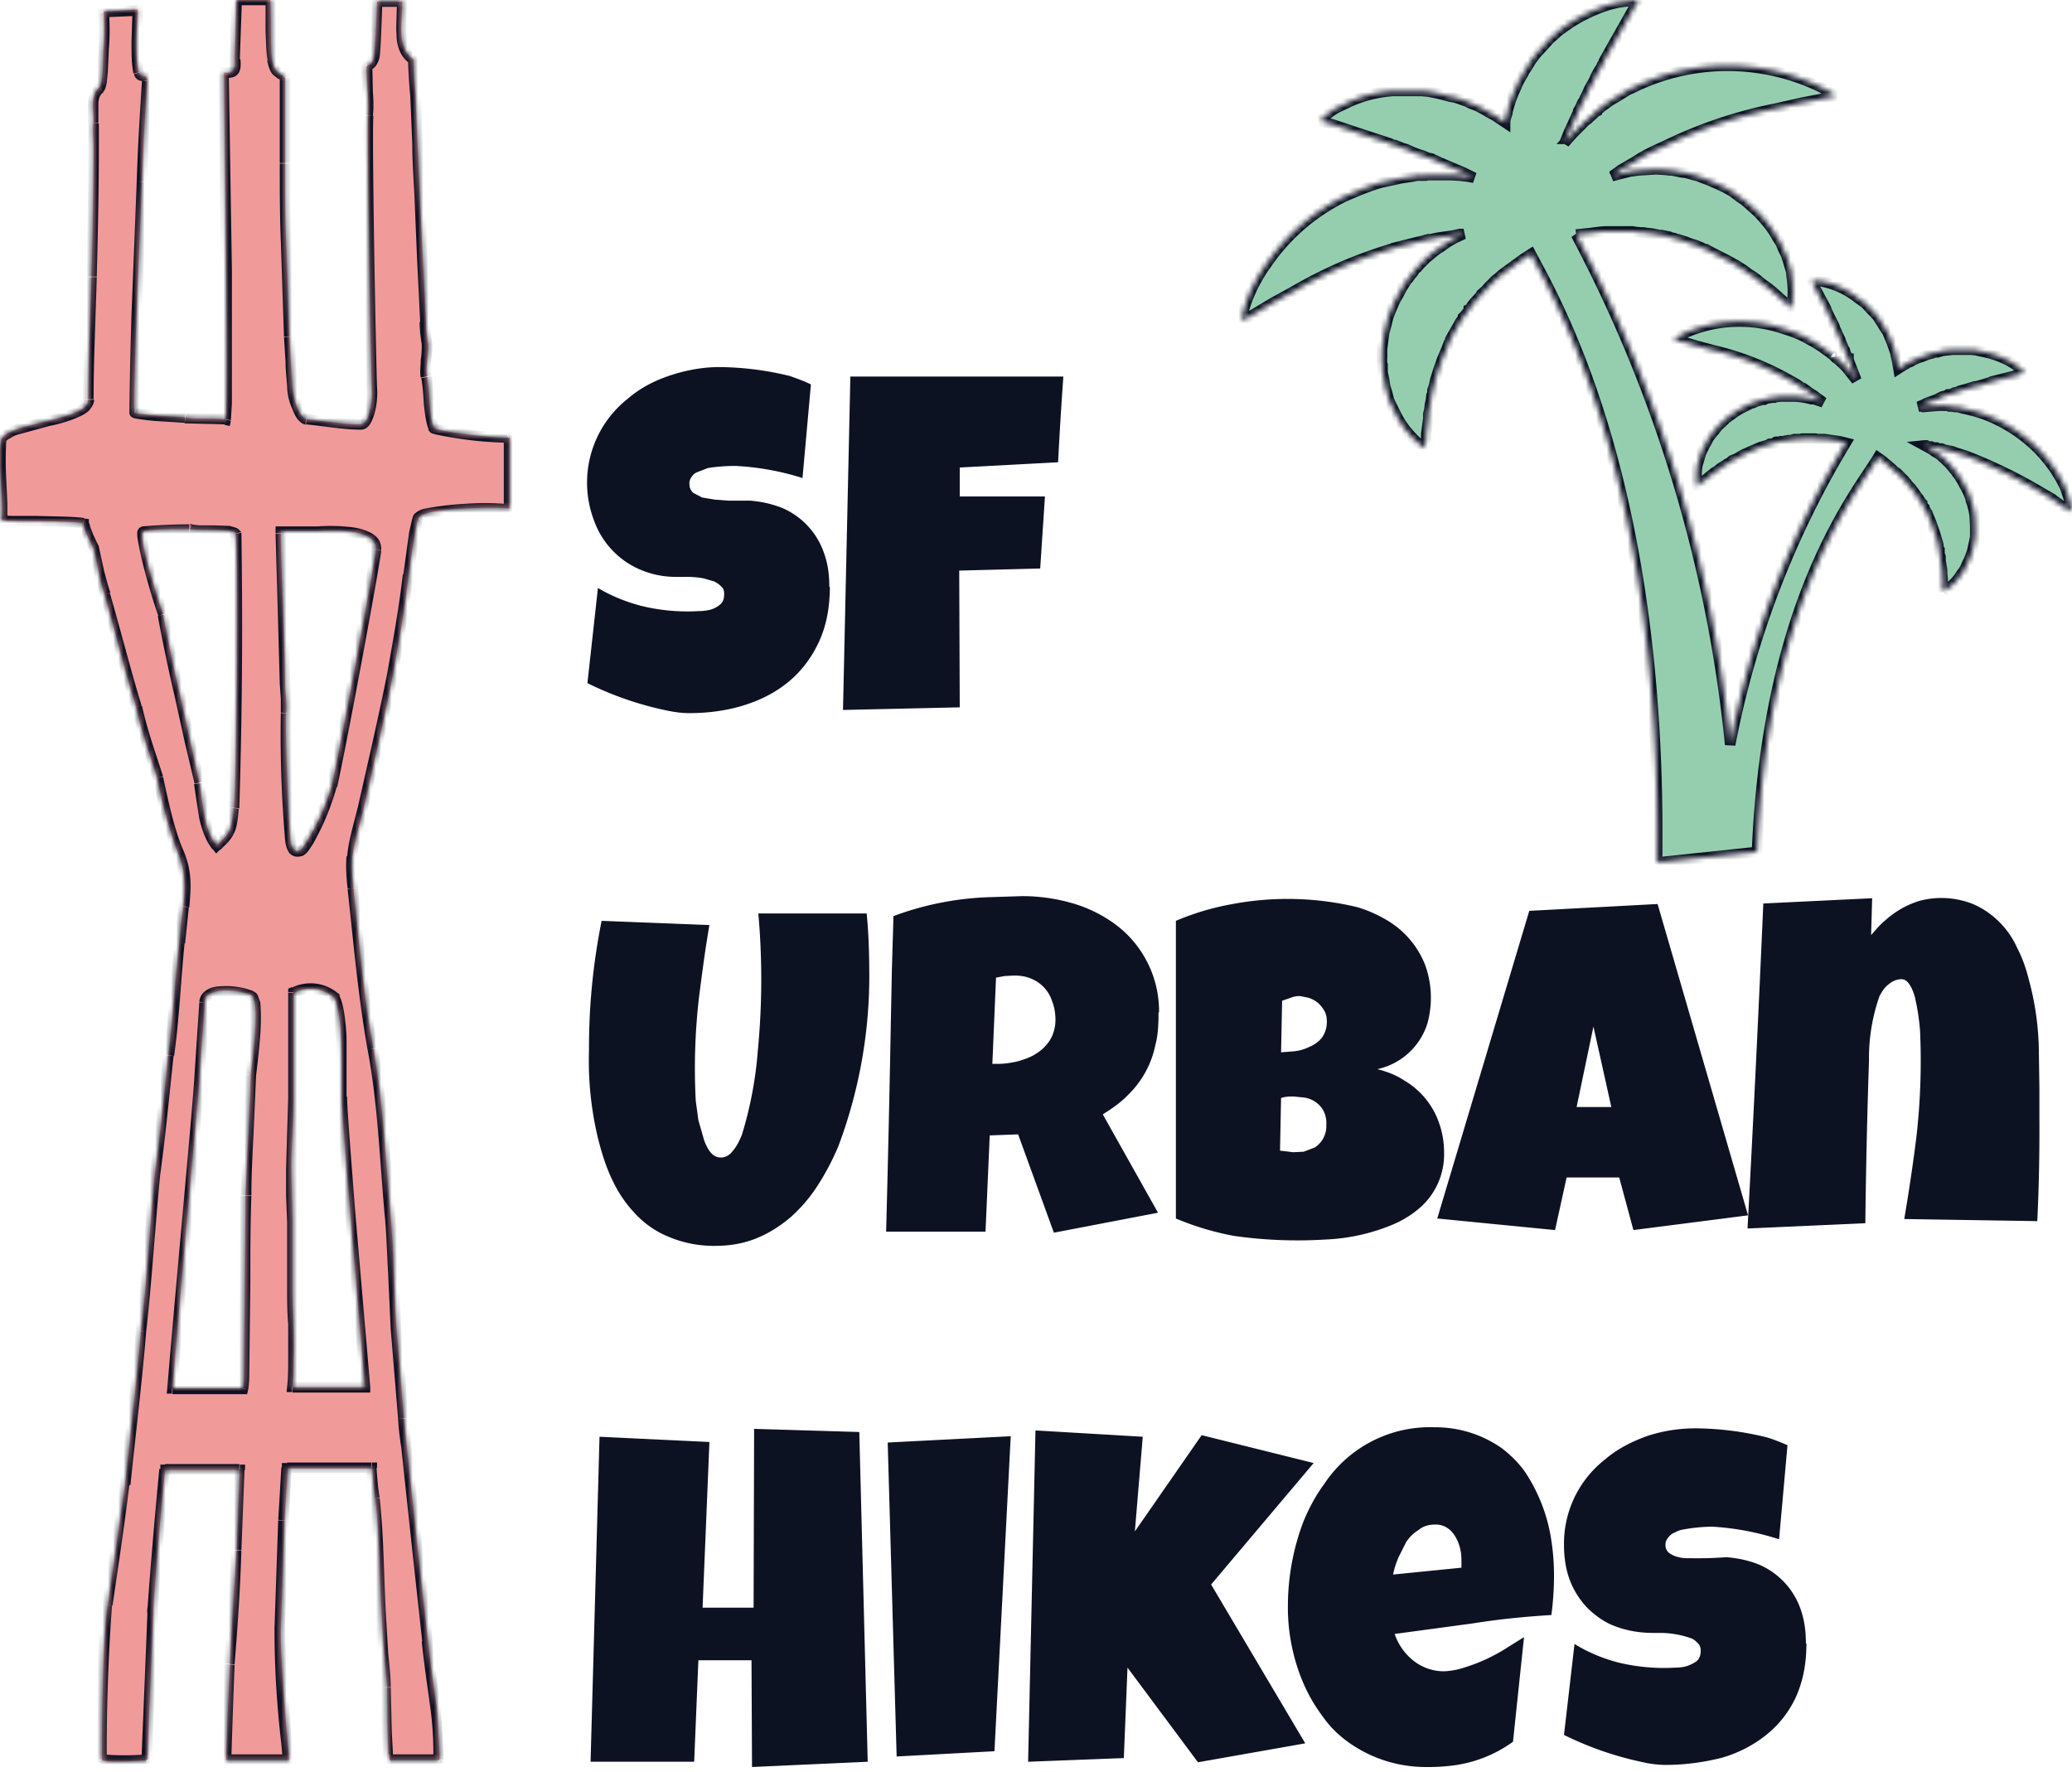 <svg width="394" height="337" fill="none" xmlns="http://www.w3.org/2000/svg"><path d="M157.8 111.6c0 4-.7 7.5-2.1 10.5-1.4 3-3.3 5.5-5.7 7.5-2.4 2-5.3 3.5-8.5 4.5s-6.7 1.5-10.4 1.5c-1.5 0-3-.2-4.8-.6a62.6 62.6 0 0 1-14.6-5.1l2-18.1c2.5 1.5 5.2 2.6 8.2 3.4a37 37 0 0 0 11 1 9 9 0 0 0 2.3-.3 5 5 0 0 0 1.8-1c.5-.5.7-1 .7-2 0-.5-.1-1-.5-1.3-.3-.4-.8-.7-1.3-1l-2-.6a17.6 17.6 0 0 0-3.9-.3h-1.4c-2.5 0-4.8-.5-6.9-1.4a16 16 0 0 1-8.7-9.2 20.3 20.3 0 0 1 6.4-23.3c2.3-2 5-3.4 8-4.4 3-1 6.2-1.6 9.4-1.6a57.9 57.9 0 0 1 13.4 1.7c1.4.5 2.8 1 4 1.6l-1.6 17.8a50.5 50.5 0 0 0-12.7-2.3 32.9 32.9 0 0 0-5.3.4l-1.8.7c-.6.2-1 .5-1.3 1a2 2 0 0 0-.4 1.4c0 .6.2 1.1.7 1.6l1.7.9 2.4.4 2.6.2h4.2c2.3.2 4.4.7 6.3 1.5a14.4 14.4 0 0 1 7.7 8.5c.7 1.9 1 4 1 6.4Zm44.4-40a843.6 843.6 0 0 0-1 16.3l-18.7 1v5.5h16.2l-.9 13.7-15.4.4.1 26-22.2.5 1.4-63.4h40.5ZM165.3 186a92 92 0 0 1-5.9 32 48.3 48.3 0 0 1-3.9 7.4 29 29 0 0 1-5.1 6c-2 1.7-4 3-6.4 4-2.4 1-5 1.5-8 1.5a22 22 0 0 1-8.8-1.7c-2.5-1-4.6-2.5-6.4-4.4a24 24 0 0 1-4.4-6.5c-1.2-2.5-2-5.1-2.7-7.9a63.3 63.3 0 0 1-1.7-16.8 122 122 0 0 1 2.4-24.5l20.5.8c-.8 4.6-1.4 9.2-2 13.9a117 117 0 0 0-.6 19.5l.5 3.7 1 3.5c.3 1 .8 2 1.3 2.6.6.7 1.2 1 2 1s1.6-.4 2.2-1.2c.7-.8 1.3-1.9 1.8-3.2a73.3 73.3 0 0 0 3-15.9 140.7 140.7 0 0 0 .1-26.1h20.6c.4 4 .5 8.1.5 12.3Zm55 6.5c0 2.3-.1 4.4-.6 6.2a18.2 18.2 0 0 1-5.1 9.4c-1.3 1.4-3 2.6-4.9 3.8l10.5 18.7-19.8 3.8-6.8-18.7-5.4.2-.8 18.3h-18.9a4770.5 4770.5 0 0 0 .9-40l.2-10 .3-10a57.4 57.4 0 0 1 18.2-3.6l6.3-.2c3.4 0 6.6.5 9.7 1.4a26 26 0 0 1 8.3 4.2 20.6 20.6 0 0 1 8 16.5Zm-19.6 1.4c0-1.2-.2-2.4-.6-3.4a6.9 6.9 0 0 0-4-4.4c-.9-.4-2-.6-3.3-.6l-1.8.1-1.6.3-.7 16.4h1c1.3 0 2.6-.2 3.9-.5 1.3-.4 2.5-.8 3.5-1.5a8 8 0 0 0 2.6-2.6c.6-1 1-2.3 1-3.8Zm73.9 25.3a13.5 13.5 0 0 1-5 10.8 19.6 19.6 0 0 1-5.1 3 37.2 37.2 0 0 1-12.5 2.7 85.6 85.6 0 0 1-17.4-.7 53.7 53.7 0 0 1-11-3.3v-56.6a49.5 49.5 0 0 1 10.8-3.2 56.8 56.8 0 0 1 23.7.6c2 .6 3.8 1.4 5.5 2.4a17.1 17.1 0 0 1 7.4 8.6 18.3 18.3 0 0 1 .4 11.2 12.8 12.8 0 0 1-9.5 8.6c2 .5 3.7 1.2 5.2 2.2a15 15 0 0 1 6.6 8.2c.6 1.7.9 3.6.9 5.5Zm-22.3-25c0-.9-.2-1.6-.6-2.2a5 5 0 0 0-3-2.3l-1.5-.3c-.6 0-1.2.1-1.7.3l-1.7.6-.2 9.8 2.5-.2c1-.1 2-.4 2.8-.8 1-.4 1.8-1 2.4-1.7a5 5 0 0 0 1-3.2Zm-6.3 14.3c-.8 0-1.6 0-2.4.3l-.2 10a95.9 95.9 0 0 1 2.5.3l2-.1 2.1-.8a4.8 4.8 0 0 0 2.2-4.3 5 5 0 0 0-.6-2.8 5 5 0 0 0-3.6-2.4l-2-.2Zm86.4 22.6-21.8 2.8-2.7-10h-10l-2.2 10-22.4-2.2 17.5-58.5 24.4-1.3 17.2 59.2Zm-26-20.6-3.4-15.3-3.2 15.3h6.6Zm81.4 2.1a364 364 0 0 1-.4 19.6l-25.3-.4a359 359 0 0 0 2.3-15.5 127 127 0 0 0 .7-20.4 43.3 43.3 0 0 0-1-6.4c-.3-1-.6-1.7-1-2.3-.4-.6-.9-1-1.5-1-1 0-1.8.4-2.5 1-.7.5-1.2 1.3-1.7 2.2a35.4 35.4 0 0 0-2 12.2 1408 1408 0 0 0-.7 31l-22.4 1a6050 6050 0 0 0 3-61.8l20.7-1-.2 7c.9-1 1.7-2 2.7-2.8a17.2 17.2 0 0 1 6.5-3.7 16.2 16.2 0 0 1 10.4.7 16.4 16.4 0 0 1 8.2 8.3c1 1.9 1.7 4 2.2 6a54 54 0 0 1 1.9 13.8l.1 6.7v5.8ZM165 335l-22 1-.1-20.3h-10.1L132 335h-19.7l1.7-61.8 20.9 1-1.3 31.5h9.7l.1-34 20 .6L165 335Zm27.2-62-3.1 60-18.6 1-1.7-59.7 23.4-1.2Zm57.6 5.2-19.5 23.1 17.9 30.2-20.4 3.6-13.4-18-.7 17.2-18.2.7 1.4-63 20.4 1.2-1.5 18 12.7-18.3 21.3 5.3Zm45.7 21.3a56 56 0 0 1-.5 7.6c-5 .3-10 .8-15 1.6l-14.8 2a11 11 0 0 0 3.6 5.1 9.3 9.3 0 0 0 5.8 2 14 14 0 0 0 3.8-.7 33 33 0 0 0 8.2-3.8l3.2-2-2.1 19.9a24.8 24.8 0 0 1-12.2 4.6 36 36 0 0 1-4.3.2 25.3 25.3 0 0 1-14.5-4.5c-2-1.4-3.7-3-5.1-5-1.5-2-2.7-4-3.7-6.3a36.6 36.6 0 0 1-3-15 45.4 45.4 0 0 1 3-16c1.1-2.6 2.4-5 3.9-7a24.1 24.1 0 0 1 21-10.8 21.9 21.9 0 0 1 12.8 4c1.7 1.3 3.2 2.8 4.4 4.5a32 32 0 0 1 4.9 12.4c.4 2.4.6 4.8.6 7.2Zm-17.6-2.3c0-.9 0-1.7-.2-2.5-.2-1-.5-1.7-.9-2.4s-.9-1.3-1.5-1.7a4 4 0 0 0-2.5-.7c-1.1 0-2.2.3-3 1-1 .6-1.7 1.3-2.4 2.3l-1.5 3c-.5 1.2-.8 2.2-1 3.2l13-1.3v-1Zm65.6 15.3c0 4-.7 7.4-2.1 10.4a19.8 19.8 0 0 1-5.8 7.2 24.2 24.2 0 0 1-8.4 4.2c-3.3.8-6.7 1.3-10.5 1.3-1.4 0-3-.2-4.7-.6a62.6 62.6 0 0 1-14.6-5.1l2-17.3c2.4 1.5 5.2 2.7 8.2 3.5a37 37 0 0 0 11 1c.8 0 1.5-.1 2.2-.3.8-.3 1.4-.6 1.9-1 .5-.5.7-1.1.7-2 0-.5-.2-1-.5-1.3-.4-.4-.8-.8-1.4-1a17.8 17.8 0 0 0-5.8-1h-1.4c-2.5 0-4.8-.4-7-1.2-2-.7-3.7-1.9-5.2-3.3a15.5 15.5 0 0 1-3.5-5.3c-.8-2-1.2-4.4-1.2-6.9a20.3 20.3 0 0 1 7.7-16.2c2.3-2 5-3.4 8-4.5 3-1 6.1-1.5 9.4-1.5a58 58 0 0 1 13.4 1.7c1.4.4 2.8 1 4 1.5l-1.6 17.9a50.4 50.4 0 0 0-12.7-2.4 31.8 31.8 0 0 0-5.3.5c-.7.1-1.3.3-1.8.6-.6.2-1 .6-1.3 1a2 2 0 0 0-.5 1.4c0 .7.3 1.2.7 1.5a5 5 0 0 0 1.8.8c.7.2 1.5.2 2.4.2a73.4 73.4 0 0 0 6.7-.2c2.4.2 4.5.7 6.4 1.5a14.4 14.4 0 0 1 7.7 8.4c.7 2 1 4.1 1 6.5Z" fill="#0D1223"/><mask id="a" fill="#fff"><path d="M15.9 99.5c0 1.3 1.5 3.8 1.9 4.8.8 3 1.1 6 2.1 8.7 2 7 3.8 14.5 6 21.4 1 4.7 2.6 9.1 4 13.5a88 88 0 0 0 4 14.4c1.5 3.8 1.3 6.6 1 10-.4 2.3-.6 4.8-.8 7-.8 7-1.2 14.4-2.1 21.4-.8 7.5-1.5 15-2.5 22.2-1 10-1.5 20.5-2.7 30.2-.8 9.7-2 19.5-3 29.2l-3.3 23c-1.2 7.5-1.1 29.4-1.1 29.4s1.5.6 8.6 0l1.2-29.5c-.4 4.4.4-4.7 0 0 .2-2.8 1-14.4 2.2-25.7h14.2l-.6 15.4a1054.3 1054.3 0 0 0-2 39.8h12s-1.8-19.1-1.6-25l.7-20.5.6-10h16.1c.2 3.1.4 5 .6 6 .8 7.1.8 15 1.2 22.2.2 4.7.7 9.1 1 13.5 0 4.1.1 13.8.5 13.8h9.5s-.3-9-.7-11c-.5-3.7-1.1-7.5-1.5-11.6-1.2-10-4.6-42-4.6-42.4l-1.4-17c-.5-6.8-.5-14.4-1.1-21.3-1-10.7-1.4-21.3-3.3-32-1.9-10-2.7-20.4-3.8-30.5-.2-1.8-.4-4.4-.2-6 .4-3 1.3-5.9 2.1-9 2-8.8 3.9-17 5.6-25.5 1.1-6.2 2.3-12.8 3-19.1 1-7 1.6-10.7 2-11 1.5-1.9 16.3-1.9 17.2-1.6V83.2c-.5.3-14-1-14.4-1.9-1-2.2-.7-6.6-1.3-9.7-.4-1.6.4-4.4.2-6.3-.2-1.2-.4-2.5-.4-4L79.8 37 79 17.9c-.2-1.6-.4-5.3-.4-6.6-3.3-2.2-2.1-7.2-2.1-11h-4.8c-.4 11.6-.4 11.6-2 12.3 0 3.4.5 6.2.3 9.4-.2 4.7.5 46.8.7 51.8.2 2.2-.5 6.9-2 6.9-3.5 0-7-.6-10.4-1-1.4-.3-2.5-3.7-2.7-6.2L55 64l-.6-18.3c-.2-5-.2-9.7-.2-14.7V14.8c-1.5-1.3-2-1-2.5-3.5-.3-2.5-.1-8.2-.3-11.3H45l-.4 11.3c.4 3.1-1.5 2.5-2 2.5.1 16 .9 62.8.3 66-1.3-.4-6 0-7.7-.4-3-.3-6.7-.3-9.6-.9-.5 0 1-34.8 1.4-44 .2-6.6.6-12.8 1-19.1.1-1.6-1.2-.3-1.6-1.6-.8-3.1-.4-8.2-.2-12l-6.5.4c.2 1 .2 5 0 6.9-.2 2.5 0 6.6-.8 7.5-1.9 2-1 4.4-1.1 6.6-.2 1.6 0 3.2 0 4.7 0 8.2-.2 16.7-.4 24.9-.2 7.5-.6 15.7-.6 23.2 0 4-15 4.3-16.5 7.5-1 3.7.6 12.3 0 15.4.2.3 11.7 0 15.6.6Zm53.5 164.3H55.6c.2-2 .2-3.8.2-5.4.2-4.4-.2-9-.2-13.2v-12.8l-.2-10c0-4.8.4-9.2.4-13.6v-20c1-.4 4.2-2 7.8.9 1.6 3.4 1.4 12.5 1.4 18.8 0 4.7 2.7 34.2 4.4 55.3ZM53.4 101h6.8c.8 0 11.7-1 11.3 3.5-.4 3.4-6.5 36.4-8.4 44.9a42.7 42.7 0 0 1-5.8 12.2c-1.1.6-2 0-2.1-2.2-.4-3.4-1-20.7-.8-23.9.2-1.8-.2-3.7-.2-5.6 0-6.3-.8-22.6-.8-28.6v-.3Zm-5.7 103.3c-.2 7.6-.7 15.4-1 23l-.3 33.5c0 1 0 2-.2 3.2H32.8c2-24.8 4.7-53 5.1-58.4 0-2 1-13.2 1-15.1.2-3.5 8.8-1.9 9.2-1 1.2 2.3 0 11.4-.4 14.8ZM27.2 101.1c.8-.6 9-.5 9-.5 1 .3 8.3-.1 8.6.8.6 3.2.2 46.8-.3 52.1-.6 5-.8 4.8-3.3 7.3-2.5-3.2-2.5-7.3-3.3-12l-3.6-16.3c-1.2-5-2.3-10.4-3.3-15.7-1-2.8-4.8-14.8-3.8-15.7Z"/></mask><path d="M15.9 99.5c0 1.3 1.5 3.8 1.9 4.8.8 3 1.1 6 2.1 8.7 2 7 3.8 14.5 6 21.4 1 4.7 2.6 9.1 4 13.5a88 88 0 0 0 4 14.4c1.5 3.8 1.3 6.6 1 10-.4 2.3-.6 4.8-.8 7-.8 7-1.2 14.4-2.1 21.4-.8 7.5-1.5 15-2.5 22.2-1 10-1.5 20.5-2.7 30.2-.8 9.7-2 19.5-3 29.2l-3.3 23c-1.2 7.5-1.1 29.4-1.1 29.4s1.5.6 8.6 0l1.2-29.5c-.4 4.4.4-4.7 0 0 .2-2.8 1-14.4 2.2-25.7h14.2l-.6 15.4a1054.3 1054.3 0 0 0-2 39.8h12s-1.8-19.1-1.6-25l.7-20.5.6-10h16.1c.2 3.1.4 5 .6 6 .8 7.1.8 15 1.2 22.2.2 4.7.7 9.1 1 13.5 0 4.1.1 13.8.5 13.8h9.5s-.3-9-.7-11c-.5-3.7-1.1-7.5-1.5-11.6-1.2-10-4.6-42-4.6-42.4l-1.4-17c-.5-6.8-.5-14.4-1.1-21.3-1-10.7-1.4-21.3-3.3-32-1.9-10-2.7-20.4-3.8-30.5-.2-1.8-.4-4.4-.2-6 .4-3 1.3-5.9 2.1-9 2-8.8 3.9-17 5.6-25.5 1.1-6.2 2.3-12.8 3-19.1 1-7 1.6-10.7 2-11 1.5-1.9 16.3-1.9 17.2-1.6V83.2c-.5.3-14-1-14.4-1.9-1-2.2-.7-6.6-1.3-9.7-.4-1.6.4-4.4.2-6.3-.2-1.2-.4-2.5-.4-4L79.8 37 79 17.9c-.2-1.6-.4-5.3-.4-6.6-3.3-2.2-2.1-7.2-2.1-11h-4.8c-.4 11.6-.4 11.6-2 12.3 0 3.4.5 6.2.3 9.4-.2 4.7.5 46.8.7 51.8.2 2.2-.5 6.9-2 6.9-3.5 0-7-.6-10.4-1-1.4-.3-2.5-3.7-2.7-6.2L55 64l-.6-18.3c-.2-5-.2-9.7-.2-14.7V14.8c-1.5-1.3-2-1-2.5-3.5-.3-2.5-.1-8.2-.3-11.3H45l-.4 11.3c.4 3.1-1.5 2.5-2 2.5.1 16 .9 62.8.3 66-1.3-.4-6 0-7.7-.4-3-.3-6.7-.3-9.6-.9-.5 0 1-34.8 1.4-44 .2-6.6.6-12.8 1-19.1.1-1.6-1.2-.3-1.6-1.6-.8-3.1-.4-8.2-.2-12l-6.5.4c.2 1 .2 5 0 6.9-.2 2.5 0 6.6-.8 7.5-1.9 2-1 4.4-1.1 6.6-.2 1.6 0 3.2 0 4.7 0 8.2-.2 16.7-.4 24.9-.2 7.5-.6 15.7-.6 23.2 0 4-15 4.3-16.5 7.5-1 3.7.6 12.3 0 15.4.2.3 11.7 0 15.6.6Zm53.5 164.3H55.6c.2-2 .2-3.8.2-5.4.2-4.4-.2-9-.2-13.2v-12.8l-.2-10c0-4.8.4-9.2.4-13.6v-20c1-.4 4.2-2 7.8.9 1.6 3.4 1.4 12.5 1.4 18.8 0 4.7 2.7 34.2 4.4 55.3ZM53.4 101h6.8c.8 0 11.7-1 11.3 3.5-.4 3.4-6.5 36.4-8.4 44.9a42.7 42.7 0 0 1-5.8 12.2c-1.1.6-2 0-2.1-2.2-.4-3.4-1-20.7-.8-23.9.2-1.8-.2-3.7-.2-5.6 0-6.3-.8-22.6-.8-28.6v-.3Zm-5.7 103.3c-.2 7.6-.7 15.4-1 23l-.3 33.5c0 1 0 2-.2 3.2H32.8c2-24.8 4.7-53 5.1-58.4 0-2 1-13.2 1-15.1.2-3.5 8.8-1.9 9.2-1 1.2 2.3 0 11.4-.4 14.8ZM27.2 101.1c.8-.6 9-.5 9-.5 1 .3 8.3-.1 8.6.8.6 3.2.2 46.8-.3 52.1-.6 5-.8 4.8-3.3 7.3-2.5-3.2-2.5-7.3-3.3-12l-3.6-16.3c-1.2-5-2.3-10.4-3.3-15.7-1-2.8-4.8-14.8-3.8-15.7Z" fill="#E75757" fill-opacity=".6"/><path d="M15.9 99.5h1v-.8l-.9-.1-.1 1Zm1.9 4.8 1-.3v-.1l-1 .4Zm2.1 8.7 1-.2-1 .2Zm6 21.4 1-.2-.1-.1-1 .3Zm4 13.5 1-.2-1 .2Zm4 14.4 1-.3-1 .3Zm1 10 1 .3v-.1l-1-.1Zm-.8 7 1 .1-1-.1ZM32 200.7l-1-.2 1 .2Zm-2.5 22.2h-1 1Zm-2.7 30.2-1-.1h1Zm-3 29.2 1 .1-1-.1Zm-3.3 23h1-1Zm-1.1 29.4h-1v.7l.6.3.4-1Zm8.6 0v1h.9v-.9h-1Zm3.4-55.2v-1h-.9v.9h1Zm14.2 0h1v-1h-1v1Zm-.6 15.4h-1 1Zm-1.3 21.6h-1 1Zm-.7 18.2h-1v1h1v-1Zm11.9 0v1h1v-1h-1Zm-1.6-25h1-1Zm.7-20.5h-1 1Zm.6-10v-1h-1v.9h1Zm16.1 0 1-.1v-1h-1v1Zm.6 6 1-.2-1 .1Zm1.2 22.2h1-1Zm1 13.5h1-1Zm10 13.8v1h1v-1h-1Zm-.7-11-1 .2 1-.2Zm-1.5-11.6h1-1Zm-4.6-42.4h1-1Zm-1.4-17h1-1Zm-1.1-21.3h1-1Zm-3.3-32 1-.2-1 .2Zm-3.8-30.5-1 .1h1Zm-.2-6 1 .2-1-.1Zm2.1-9 1 .2-1-.2Zm5.6-25.5 1 .2-1-.2Zm3-19.1-1-.2 1 .2Zm2-11 .6.8V99h.1l-.7-.7Zm17.2-1.6-.3 1 1.3.4v-1.4h-1Zm0-13.5h1v-1.7l-1.4.8.4 1Zm-14.4-1.9 1-.4-1 .4Zm-1.3-9.7 1-.2-1 .2Zm.2-6.3h1v-.1l-1 .1Zm-.4-4h1v-.1h-1ZM79.8 37l1-.1h-1ZM79 17.9h1v-.1h-1Zm-.4-6.6h1v-.5l-.4-.3-.6.8ZM76.5.3h1v-1h-1v1Zm-4.8 0v-1h-1v1h1Zm-2 12.3-.3-1-.6.3v.7h1ZM70 22h-1 1Zm.7 51.8h-1 1Zm-12.4 6-.3 1h.1l.2-1Zm-2.7-6.3h-1 1ZM55 64h-1 1Zm-.6-18.3h1-1Zm-.2-31h1v-.5L55 14l-.7.8Zm-2.5-3.5 1-.1-1 .1ZM51.4 0h1l-.1-1h-1v1ZM45 0v-1h-1v1h1Zm-.4 11.3h-1v.1l1-.1Zm-2 2.5v-1h-1v1h1Zm.3 66-.2 1 1 .2.2-1-1-.2Zm-7.7-.4.2-1-.2 1Zm-9.6-.9.3-1h-.3v1Zm1.4-44h1-1Zm1-19.1-1-.1h1Zm-1.6-1.6-1 .3 1-.3Zm-.2-12 1 .1V1h-1v1Zm-6.5.4v-1h-1.2l.2 1.2 1-.2Zm0 6.9-1-.1 1 .1Zm-.8 7.5.7.8.1-.1-.8-.7Zm-1.1 6.6 1 .2-1-.2Zm-.4 29.6h1-1ZM.4 83.5l-1-.5v.2l1 .3Zm0 15.4-1-.2-.1.4.2.3.8-.5Zm69 164.9v1h1v-1.1h-1Zm-13.8 0-1-.1-.1 1h1v-1Zm.2-5.4h-1 1Zm0-69.7-.3-1-.7.3v.7h1Zm7.8 1 1-.4-.1-.3-.2-.1-.7.8Zm1.4 18.8h1-1ZM53.4 101.1v-1h-1v1h1Zm18.1 3.5h1-1Zm-8.4 44.9 1 .2-1-.2Zm-5.8 12.2-.5-.9.5.9Zm-2.1-2.2h1v-.1l-1 .1Zm-.8-23.9h-1 1Zm-.2-5.6h1-1Zm-6.5 74.4-1-.1 1 .1Zm-1 23h-1 1Zm-.3 33.5h-1 1Zm-.2 3.2v1h.8l.2-.9-1-.1Zm-13.4 0-1-.1-.1 1h1v-1Zm5.1-58.4h1-1Zm1-15.1h-1 1Zm9.2-1-1 .4h.1v.1l.9-.4Zm-21-88.5-.5-.8h-.1l.7.8Zm9-.5.3-1h-.2v1Zm8.7.8 1-.2v-.2l-1 .4Zm-.3 52.1 1 .2-1-.2Zm-3.3 7.3-.8.6.7.9.8-.8-.7-.7Zm-3.3-12 1-.1-1 .1Zm-3.6-16.3 1-.2-1 .2ZM31 116.8l1-.2v-.1l-1 .3ZM15 99.5l.3 1.5c.1.5.4 1 .6 1.4l.6 1.3.5 1 1.8-.8a15 15 0 0 0-.5-1l-.6-1.3-.5-1.3-.2-.8h-2Zm2 5 .9 4.5 1.1 4.4 2-.7c-.5-1.3-.8-2.7-1.2-4.1l-1-4.6-1.9.5Zm2 8.8c2 6.9 3.9 14.5 6 21.4l1.9-.6c-2.1-6.9-4-14.4-6-21.3l-1.9.5Zm6 21.3c1.1 4.8 2.7 9.2 4 13.6l2-.6c-1.4-4.4-3-8.8-4-13.4l-2 .4Zm4 13.5c1.1 5 2.3 10.4 4 14.6l2-.7c-1.8-4-2.9-9.3-4-14.3l-2 .4Zm4 14.6c1.5 3.5 1.3 6.2 1 9.6l2 .2c.3-3.5.6-6.5-1-10.5l-2 .7Zm1 9.5c-.4 2.3-.6 4.8-.8 7l2 .2.7-6.8-2-.4Zm-.8 7c-.8 7-1.1 14.4-2.1 21.3l2 .3c1-7 1.3-14.6 2-21.4l-1.9-.2ZM31 200.6c-.8 7.5-1.5 15-2.5 22.2l2 .3c1-7.3 1.7-14.8 2.5-22.3l-2-.2Zm-2.5 22.3c-1 10-1.5 20.3-2.7 30l2 .3c1.1-9.7 1.7-20.2 2.7-30.2l-2-.2ZM25.8 253c-.8 9.7-2 19.4-3 29.2l2 .2c1-9.7 2.2-19.5 3-29.2l-2-.2Zm-3 29.2L19.4 305l2 .3c1.1-7.6 2.3-15.4 3.2-23l-2-.2ZM19.4 305c-.6 3.8-.9 11.3-1 17.7a600.9 600.9 0 0 0-.1 11.7v.2h2v-.2a374 374 0 0 1 1-29.1l-2-.3Zm-.1 29.6-.4 1h.2l.3.1 1.5.2c1.3 0 3.5 0 7-.3l-.1-2a49.4 49.4 0 0 1-8.2 0v.1l-.3 1Zm9.6.1.6-14.7.6-14.8-2-.2-.6 15-.6 14.5 2 .2Zm1.2-29.5a434.6 434.6 0 0 0 .1-1.4 1.2 1.2 0 0 0 0-.2l-.4-.7c-.7-.2-1.4.3-1.5.5a1.8 1.8 0 0 0 0 .2v.2a399 399 0 0 0-.3 2.2v.4a1.7 1.7 0 0 0 0 .3c.1.2.9.7 1.6.6l.4-.6v-.2a24 24 0 0 0 .1-1.2l-2-.2a339.4 339.4 0 0 1 0 1.2 1.6 1.6 0 0 1 0-.1l.3-.6c.8-.1 1.5.4 1.6.6a1.8 1.8 0 0 1 0 .3v-.2a182 182 0 0 1 .2-2.3 2 2 0 0 1 0 .2c0 .1-.8.6-1.5.5l-.5-.7a1.9 1.9 0 0 1 0-.2v1.3l2 .2Zm0 0c.2-2.8 1-14.4 2.2-25.7l-2-.2c-1.1 11.3-2 23-2.2 25.8h2Zm1.2-24.8h14.2v-2H31.4v2Zm13.2-1a9073.3 9073.3 0 0 0-.6 15.3h2l.3-7.6.3-7.7h-2Zm-.6 15.3c-.2 7-.7 14.4-1.3 21.6l2 .2c.6-7.2 1.1-14.8 1.3-21.7h-2Zm-1.3 21.6A424.7 424.7 0 0 0 42 334v.7h2v-.6a2782.3 2782.3 0 0 1 .6-17.5l-2-.2Zm.3 19.3H55v-2H43v2Zm11.9-1h1v-.3a420.1 420.1 0 0 1-1.6-24.8h-2a182.7 182.7 0 0 0 1.3 22.1l.2 2.3v.8H55Zm-.6-25 .7-20.4-2-.1-.7 20.4h2Zm.7-20.4.3-5 .3-5-2-.2a1608.7 1608.7 0 0 1-.6 10l2 .2Zm-.4-9.1h16.1v-2h-16v2Zm15.1-1c.2 3.2.4 5.1.6 6.1l2-.4a52 52 0 0 1-.6-5.8l-2 .1Zm.6 6c.8 7.2.8 15 1.2 22.3l2-.1c-.4-7.2-.4-15.1-1.2-22.4l-2 .2Zm1.2 22.3c0 2.3.3 4.6.4 6.9l.5 6.6 2-.1c0-2.2-.3-4.5-.5-6.7l-.4-6.8h-2Zm1 13.4a294.4 294.4 0 0 0 .5 14l.1.3c0 .1.3.5.9.5v-2c.5 0 .8.4.8.5v.1-1.1l-.2-3.8-.2-8.4h-2Zm1.5 14.8h9.5v-2H74v2Zm9.5-1h1v-.4a336.9 336.9 0 0 0-.7-10.8l-2 .4a65.6 65.6 0 0 1 .7 10.8h1Zm.3-11.1c-.6-3.8-1.1-7.5-1.5-11.6l-2 .2c.4 4.1 1 8 1.5 11.7l2-.3ZM82.3 312a5319 5319 0 0 1-4.6-42.2c0-.1 0-.1 0 0h-2v.1a50.6 50.6 0 0 0 .6 5.3 8294 8294 0 0 0 4 37l2-.2Zm-4.6-42.3-.7-8.5a505 505 0 0 1-.7-8.5l-2 .1.7 8.5.7 8.5 2-.1Zm-1.4-17-.5-10.6c-.2-3.6-.3-7.3-.6-10.8l-2 .2c.3 3.4.4 7 .6 10.6l.5 10.8 2-.2Zm-1.1-21.4c-1-10.6-1.4-21.3-3.3-32l-2 .3c2 10.6 2.3 21.2 3.3 32l2-.3Zm-3.3-32c-1.9-10-2.7-20.4-3.8-30.5l-2 .3c1.1 10 2 20.4 3.8 30.5l2-.4Zm-3.8-30.5a31 31 0 0 1-.2-5.7l-2-.3c-.2 1.8 0 4.4.2 6.2l2-.2Zm-.2-5.7c.4-3 1.3-5.7 2-9l-1.9-.5c-.7 3-1.7 6-2 9.3l1.9.2Zm2-9c2-8.8 4-17 5.7-25.5l-2-.4c-1.7 8.5-3.6 16.6-5.6 25.5l2 .4Zm5.7-25.5c1.1-6.3 2.3-12.9 3-19.2l-2-.2c-.7 6.2-1.9 12.8-3 19l2 .4Zm3-19.2A307.8 307.8 0 0 1 80.4 99l-.2.2-1.3-1.6-.3.4-.1.3-.2.7-.5 2.2-1.1 8 2 .3ZM80.3 99l.7-.3 2-.4a53.2 53.2 0 0 1 11-.6 46 46 0 0 1 2.4 0h.1l.6-1.8-.5-.1h-.7a47.9 47.9 0 0 0-7.5 0 55.2 55.2 0 0 0-8 1c-.6.2-1.2.5-1.6 1l1.5 1.2Zm17.5-2.2V83.2h-2v13.5h2Zm-1.4-14.4h.1-.4l-1.6-.1A108.3 108.3 0 0 1 83 80.6l.3.3-1.9.8.4.5.3.2.7.2a73.8 73.8 0 0 0 14 1.6l.4-.1-1-1.8Zm-13-1.4c-.4-.9-.6-2.4-.8-4.2-.1-1.7-.2-3.7-.5-5.3l-2 .4c.3 1.5.4 3.3.5 5 .2 1.8.4 3.6 1 5l1.8-.9ZM82 71.4a9 9 0 0 1 0-2.7c.1-1.1.3-2.4.2-3.5l-2 .2c0 .8 0 1.9-.2 3 0 1.2-.2 2.4 0 3.4l2-.4Zm.2-6.2c-.2-1.3-.4-2.5-.4-4h-2c0 1.7.2 3 .4 4.3l2-.3Zm-.4-4L81.3 49l-.5-12-2 .1.5 12 .6 12.2 2-.1Zm-1-24.2-.4-9.7-.4-9.5-2 .1.4 9.5c0 3 .2 6 .4 9.7l2-.1ZM80 17.8c-.2-1.6-.4-5.3-.4-6.5h-2c0 1.3.2 5.1.4 6.7l2-.2Zm-.8-7.3c-1.3-.9-1.8-2.3-1.9-4.2v-3l.2-3h-2l-.1 3c0 1-.1 2 0 3.2 0 2 .6 4.3 2.6 5.6l1.2-1.6ZM76.5-.7h-4.8v2h4.8v-2Zm-5.8 1a118.7 118.7 0 0 1-.8 11c0 .1 0 .2-.5.3l.8 1.9c.3-.2.8-.4 1.2-.9a4 4 0 0 0 .8-1.9c.2-1.6.3-4.6.5-10.4h-2Zm-2 12.3.2 4.8c.1 1.6.2 3 0 4.5l2 .1c.2-1.6.1-3.1 0-4.7l-.1-4.7h-2Zm.3 9.3c-.2 4.8.5 46.9.7 52l2-.2c-.2-5-1-47-.7-51.7h-2Zm.7 52c.1 1 0 2.6-.3 4l-.6 1.5-.2.3v2c1 0 1.6-.7 1.9-1.3a8 8 0 0 0 .8-2.1c.4-1.5.5-3.4.4-4.6l-2 .2Zm-1 5.8c-3.5 0-6.8-.6-10.3-1l-.2 2c3.3.3 7 1 10.4 1v-2Zm-10.2-1-.4-.3a6 6 0 0 1-.7-1.3c-.4-1.2-.7-2.5-.8-3.7l-2 .1c0 1.4.4 3 1 4.3a8 8 0 0 0 .9 1.8c.4.5.9 1 1.5 1.1l.5-2Zm-2-5.3-.2-4.7L56 64l-2 .1.3 4.7c0 1.6.2 3.2.3 4.7h2ZM56 64l-.3-9c0-3.1-.2-6.2-.3-9.2h-2l.3 9.2.3 9h2Zm-.6-18.2c-.2-5-.2-9.7-.2-14.7h-2c0 5 0 9.7.2 14.8l2-.1Zm-.2-14.7V14.8h-2V31h2ZM55 14l-1-.8-.6-.4c-.2-.2-.4-.4-.6-1.6l-2 .3c.3 1.3.5 2 1.1 2.7l.9.7 1 .6L55 14Zm-2.2-2.8-.2-5.3-.1-6-2 .2v5.8c.1 2.1.1 4.2.4 5.6l2-.3ZM51.4-1H45v2h6.4v-2ZM44 0l-.2 5.6c0 1.8 0 3.5-.2 5.7h2l.2-5.6L46 0h-2Zm-.3 11.4v1.3l-.2.1h-1v2h.7c.3 0 .8 0 1.3-.2s.9-.6 1.1-1.2c.2-.6.2-1.4.1-2.2l-2 .2Zm-2.2 2.4.5 37.8a1769.2 1769.2 0 0 1 0 28l1.9.3.2-3.2V51.6l-.6-37.8h-2Zm1.6 65-1.7-.2h-2.2l-3.8-.1-.3 2 4.1.1a75.2 75.2 0 0 1 3.5.1l.4-2Zm-7.8-.3-4.9-.4c-1.6-.1-3.2-.3-4.5-.6l-.5 2c1.5.3 3.2.5 4.9.6l4.8.3.2-2Zm-9.7-1a1 1 0 0 1 1 .6v.1V73c0-3.5.2-8.1.4-13l1-25.4-2-.1-1 25.4a868.2 868.2 0 0 0-.4 18.7l.1.3.2.3c.2.1.4.3.7.3v-2Zm2.4-43c.2-6.5.6-12.8 1-19l-2-.2c-.4 6.3-.8 12.6-1 19.2h2Zm1-19c0-.4 0-1-.4-1.5s-1-.5-1-.5h-.3s.1.1 0 0l-1.8.6c.1.6.5 1 1 1.2l.8.2c.2 0 0 0-.2-.2s-.1-.4-.1 0l2 .2Zm-1.6-2c-.4-1.4-.5-3.3-.4-5.4l.2-6.2h-2L25 8c0 2.1 0 4.3.4 6l2-.5ZM26.2 1l-6.5.3v2l6.6-.3-.1-2Zm-7.5 1.5.1 1a43.6 43.6 0 0 1-.1 5.6l2 .2a44 44 0 0 0 0-7.2l-2 .4Zm0 6.6-.2 4.4a16.7 16.7 0 0 1-.3 2.4v.2l1.5 1.3c.4-.5.5-1.2.6-1.7l.2-2 .2-4.4-2-.2Zm-.5 7a5.3 5.3 0 0 0-1.5 3.8v3.3l2 .2v-3.5c0-1 .2-1.8 1-2.4L18.2 16ZM16.8 23v5h2v-4.5l-2-.3Zm0 4.8c0 8.2-.2 16.7-.4 24.8h2c.2-8 .4-16.6.4-24.8h-2Zm-.4 24.8c-.2 7.5-.6 15.7-.6 23.3h2c0-7.5.4-15.7.6-23.2h-2ZM15.8 76c0 .2 0 .4-.3.6a5 5 0 0 1-1.5 1c-1.3.5-3.1 1-5 1.5l-5.8 1.5c-.8.3-1.6.6-2.2 1-.6.3-1.3.8-1.6 1.4l1.8.9c0-.1.3-.4.8-.6.4-.3 1-.6 1.9-.8L9.4 81c2-.4 4-1 5.5-1.7a7 7 0 0 0 2-1.2c.5-.6 1-1.3 1-2.1h-2ZM-.6 83.2c-.3 1-.4 2.4-.4 3.8s0 3 .2 4.5l.2 4.2v3l2 .4v-3.4l-.2-4.3a70 70 0 0 1 0-7.7l-1.8-.5Zm0 16.2a1 1 0 0 0 .7.5h.2l.5.1h1.5l4.4.1c3.4 0 7.2.1 9 .4l.3-2c-2-.3-6-.3-9.3-.4H2.3A32.4 32.4 0 0 1 .6 98h.2l.4.4-1.7 1Zm70 163.4H55.6v2h13.8v-2Zm-12.8 1c.2-1.9.2-3.8.2-5.4h-2c0 1.6 0 3.4-.2 5.3l2 .2Zm.2-5.3a91 91 0 0 0 0-6.8l-.2-6.5h-2c0 2.1 0 4.3.2 6.6v6.6h2Zm-.2-13.3v-12.8h-2v12.8h2Zm0-12.8-.1-5-.1-5h-2v5l.2 5h2Zm-.2-10c0-2.4 0-4.7.2-7l.2-6.6h-2l-.2 6.6-.2 7h2Zm.4-13.6v-20h-2v20h2Zm-.7-19.1c.6-.2 1.4-.6 2.7-.7 1.1 0 2.6.2 4.2 1.4l1.3-1.5a8.1 8.1 0 0 0-8.8-1.1l.6 1.9Zm6.6.4c.4.7.6 1.8.8 3.2l.4 4.8v10.4h2V198c0-1.8-.2-3.5-.4-5-.2-1.4-.5-2.8-1-3.7l-1.8.8Zm1.3 18.4c0 2.4.7 11 1.5 21.6l3 33.7 1.9-.1-2.9-33.8c-.8-10.6-1.5-19.1-1.5-21.4h-2ZM53.4 101.1v1h6.8v-2h-6.8v1Zm6.8 1c.5 0 3.3-.2 6 0 1.3.2 2.5.5 3.3 1l.8.6c.2.2.2.4.2.8l2 .1c0-.7-.1-1.4-.5-2-.4-.6-1-1-1.5-1.3-1.2-.6-2.7-1-4.1-1.1a32.2 32.2 0 0 0-6-.1h-.2v2Zm10.3 2.3c-.4 3.4-6.5 36.4-8.4 44.8l2 .5c1.9-8.5 8-41.5 8.4-45l-2-.3Zm-8.4 44.8a47.2 47.2 0 0 1-5.3 11.6l1 1.8.5-.4.4-.5.8-1.2a47.9 47.9 0 0 0 4.5-10.8l-1.9-.5Zm-5.3 11.6-.3.1h.1l-.2-.3-.2-1.2-2 .2c.1 1.1.4 2.2 1 2.8.4.3.8.5 1.3.5s1-.1 1.3-.3l-1-1.8Zm-.6-1.4a238.9 238.9 0 0 1-.8-23.7l-2-.1a238.2 238.2 0 0 0 .8 24l2-.2Zm-.8-23.7v-3l-.2-2.7h-2l.2 2.9v2.6l2 .2Zm-.2-5.7-.4-14.5-.4-14h-2l.4 14.1.4 14.4h2Zm-.8-28.6v-.3h-2v.3h2Zm-7.7 103c0 3.7-.3 7.6-.5 11.4l-.4 11.5h2c0-3.7.2-7.5.4-11.4l.5-11.5h-2Zm-1 23-.1 16.6-.2 17h2l.2-17c0-5.6 0-11.2.2-16.6h-2Zm-.3 33.5c0 1 0 1.9-.2 3l2 .3c.2-1.3.2-2.3.2-3.3h-2Zm.8 2.2H32.8v2h13.4v-2Zm-12.5 1 5.2-58.4-2-.1c-.3 5.3-3 33.6-5.1 58.4l2 .2Zm5.2-58.4.5-7.5.5-7.6h-2l-.5 7.5-.5 7.6h2Zm1-15c0-.4.2-.7.8-1a13.8 13.8 0 0 1 6.5.4l.1.2-.1-.3 1.8-.7a1 1 0 0 0-.5-.6 3 3 0 0 0-.5-.3l-1.2-.4a16 16 0 0 0-3.3-.5c-1.2 0-2.5 0-3.5.4s-2 1.2-2.1 2.6l2 .2Zm7.3-.6.2.8.2 1.5-.1 4.1c-.2 3-.6 6-.8 7.8l2 .2c.2-1.7.6-4.9.8-7.9a42.8 42.8 0 0 0 0-6l-.5-1.4-1.8 1ZM27.8 102s-.1 0 0 0h.2l1-.1a48.7 48.7 0 0 1 6.8-.2h.2v-2a104.7 104.7 0 0 0-9 .4l-.5.3 1.2 1.6Zm8-.3h1l1.1.1h2.9a27 27 0 0 1 3.3.4l-.2-.3 1.9-.8-.6-.6-.5-.2-1-.3-2.9-.1H38a25.8 25.8 0 0 1-1.6-.2l-.5 2Zm8 0a289 289 0 0 1 .2 8.5 1104.6 1104.6 0 0 1-.5 43.3l2 .2a1108.6 1108.6 0 0 0 .4-52.4l-2 .4Zm-.3 51.8a14 14 0 0 1-.8 4.2 4 4 0 0 1-.8 1l-1.4 1.5 1.4 1.4 1.5-1.5c.4-.5.8-1 1-1.5.6-1 .8-2.4 1-4.8l-2-.3Zm-1.5 6.7c-1.1-1.4-1.7-3-2.1-5l-.5-3-.5-3.4-2 .3.5 3.4.5 3.2c.5 2 1.1 4 2.5 5.8L42 160Zm-3-11.5-2-8.2-1.7-8.1-2 .4 1.8 8.2 1.9 8 2-.4Zm-3.7-16.3c-1.2-5-2.3-10.4-3.3-15.7l-2 .4a342 342 0 0 0 3.3 15.7l2-.4ZM32 116.5a180 180 0 0 1-3.8-13.1 10.9 10.9 0 0 1-.2-1.8l-.1.2-1.4-1.4c-.3.3-.4.6-.4.8v.8a60 60 0 0 0 1.4 6.5 116 116 0 0 0 2.6 8.6l1.9-.6Z" fill="#0D1223" mask="url(#a)"/><mask id="b" fill="#fff"><path d="M236.2 60.6V60c.2-.2.2-.6.3-1l.4-1.3a29.6 29.6 0 0 1 4-7.6 38.2 38.2 0 0 1 14.7-12.7c2.3-1 4.6-2 7.1-2.7l1.9-.4 1.8-.4 2-.3 1-.2h1.7l.4-.1h4.3l1.8.1 1.7.2 1 .2-2-1-3.8-1.6-.2-.1h-.1l-.6-.3-1.1-.5c-.3 0-.4 0-.5-.2l-.5-.1-.9-.4-1-.3-1-.4-.9-.4-.5-.2-.4-.1-1-.4-.5-.2-.5-.1-1-.4a1032.6 1032.6 0 0 1-10.3-3.4l-1.8-.5-.5-.2h-.2l.2-.2.4-.4.6-.5a11.8 11.8 0 0 1 2-1.4l1.5-.7a23.9 23.9 0 0 1 9.2-2.5h5.3l1.3.1a40.2 40.2 0 0 1 4.3 1l.7.1.7.2 1.1.4.6.2h.1l.3.2.4.2 1.3.5 1.3.7 1.2.7.6.3.6.4 1.5 1c0-.5.2-1.1.4-1.7l.1-.6.2-.7.4-1.3.5-1.3.6-1.3.1-.3.1-.3.1-.1.3-.6.6-1 .3-.6.4-.6.8-1.3c.5-.7 1-1.4 1.7-2.1l.9-1 .9-1 1.9-1.7 1-.7 1-.7A30.3 30.3 0 0 1 306 .9l1.6-.4 1.4-.2 1-.1c.4-.2.7-.2 1-.2h.5v.2l-.3.4-.9 1.6-3 5.3-1.8 3.2-.5.9c0 .3-.3.6-.4.8l-.2.5-.3.4-.5.9-.2.4-.2.5-.5.9-.5.9-.4.9-.4.8-.2.5-.3.4-.5 1.1-.3.5v.1l-.1.3-1.7 3.7-.8 2 .7-.8a38.8 38.8 0 0 1 2.4-2.5c.4-.4.8-.9 1.3-1.2l1.3-1.2.2-.2.2-.1V21l.4-.2.6-.5.4-.3.3-.2.8-.6 1.7-1 1.6-1 1.7-.8a40.8 40.8 0 0 1 37.3 1.3l.5.4.2.1-.9.2-1 .2-1.3.3-3.6.7-4.4 1a86.1 86.1 0 0 0-21 7l-2.6 1.2-1.2.6-.5.3-.4.2-.3.2-1.3.8-1.2.7-1.2.7-1.1.8a5 5 0 0 1-.6.4l1.9-.5.8-.2.8-.2 1.6-.2 3.3-.2 1.7.1.9.1h.5l.4.1h.1l1.4.3h.3l.5.1 1.8.5.5.1.4.2 1.6.6 1.6.7 1.5.7 1.4.8 1.3 1c1 .6 1.7 1.3 2.5 2l1.1 1 1 1.1 1 1.2.8 1.1.7 1.2.7 1.1.5 1.2.5 1 .4 1.2.3 1 .3 1 .1 1a19.3 19.3 0 0 1 0 5.8v.2l-.2-.1-.4-.4-1.5-1.3-1.1-1-1.2-1-.7-.5-.7-.5-.7-.6-.8-.6-.8-.5-.8-.6a12 12 0 0 0-.9-.6l-.8-.5-1.8-1-2-1-1.9-1c-.3 0-.6-.2-1-.4l-1-.4-1-.3-.5-.2-.5-.2-1-.3-.3-.1h-.2l-.5-.2-.4-.1h-.3l-.3-.2-1.4-.3h-.4l-.5-.1-1-.2-1-.1-.6-.1h-.5l-1-.1-.6-.1h-4.7c-1.5 0-2.8.3-4.1.4l-1.9.2a262.4 262.4 0 0 1 29.3 97 174.2 174.2 0 0 1 22-57.4l-1.2-.3-2.8-.4h-1.4l-.4-.1h-2.5l-.4.1h-1.1l-.7.2h-.5l-1 .2h-.4l-.3.1h-.4l-.1.1h-.2c-.2.2-.5.2-.7.3h-.4l-.3.2a6 6 0 0 0-.7.2l-.7.2-.7.3-1.4.6-1.3.6-1.2.7-.7.3c-.2 0-.3.2-.5.4l-.6.3a5 5 0 0 1-.6.4l-.5.3-.5.4-.5.4c-.2 0-.4.2-.5.3l-.9.7-.7.6c-.5.3-.9.6-1.1.9-.2 0-.3.2-.3.2h-.2v-1.8c0-.6 0-1.4.2-2.3l.2-.6.2-.7.2-.7.3-.7.4-.8.4-.7.4-.8.6-.8.6-.7.6-.8.8-.7.7-.7 1.8-1.3 1-.6 1-.5a6 6 0 0 1 1-.5c.4 0 .7-.3 1.1-.4l1.1-.3h.3l.3-.2 1.3-.2h.3l.2-.1 1-.1h2.4a13 13 0 0 1 3.4.5h.5l.6.2 1.2.4-.4-.3-.7-.5-.8-.6-.8-.5-.8-.6-.3-.2h-.2l-.4-.3-.7-.5-1.8-1a54.6 54.6 0 0 0-14-5.4l-3-.8-2.4-.7-1-.2-.6-.2a13 13 0 0 1-.6-.1l.1-.1.4-.3.6-.3.9-.5a26.8 26.8 0 0 1 5.7-1.8 26.5 26.5 0 0 1 13.5 1c1.6.5 3.2 1.1 4.7 2l1.1.6 1.1.7 1.1.8.6.4.2.2.2.1.4.4.2.2h.1s.1.1.1 0l.1.2 1 .9.8.8.8 1 .7.9.4.5-.5-1.3-1-2.6v-.2h-.1l-.2-.5-.3-.7-.1-.4-.2-.3-.2-.5-.3-.7-.2-.6-.3-.6-.2-.4-.1-.3-.3-.6-.1-.3-.1-.3-.3-.6-.3-.6c-.4-.8-.8-1.5-1-2.2l-2-3.7-.5-1.1-.1-.3v-.1h1l.8.1.9.2 1 .3a16 16 0 0 1 5 2.7l.7.5.7.5 1.2 1.3.6.6.6.7 1 1.6.5.8.3.4.2.5.3.7.2.4v.1l.1.2.1.3a9026 9026 0 0 0 .6 1.7l.2 1 .1.4.1.5.2 1.2 1.1-.7.4-.2.4-.3c.3 0 .6-.2.9-.4l.9-.4.9-.3.2-.1.2-.1h.1l.5-.2.8-.2.5-.2h.5l1-.3 1.9-.2h3.6l.9.1.8.2a19 19 0 0 1 5.4 1.8l1 .6.7.5.6.5a5 5 0 0 1 .6.6v.1l-.4.1-1.2.4-4 1a82 82 0 0 1-3.2 1l-.7.1-.3.1-.3.1-.7.2-.3.1-.4.1-.7.2-.7.3c-.2 0-.4 0-.6.2l-.7.2h-.3l-.3.2-.8.2-.4.2v.1l-2.7 1c-.4.3-.9.4-1.3.6h.6l1.2-.1h1.3a15.2 15.2 0 0 1 2.5 0h.2l.1.1h.3l.6.1h.6l.7.2 1.3.3 1.2.3 1.3.4a28.5 28.5 0 0 1 8.7 4.9 26.7 26.7 0 0 1 7.2 9.2l.8 2.4.3 1 .1.6v.5l.1.1s-.2 0-.5-.3l-.6-.3-.8-.5-2-1.4-2.7-1.6a94.7 94.7 0 0 0-13.5-6.5l-1.9-.6-.8-.3-.5-.1h-.3l-.2-.1c-.4 0-.7-.2-1-.3-.3 0-.7 0-1-.2-.3 0-.6 0-1-.2-.3 0-.6 0-.9-.2a2 2 0 0 0-.4 0l1.1.6.5.3.4.3 1 .6 1.6 1.5.8.9.3.4.2.2.2.3.6.8.1.2.2.3.3.5.3.6.3.5.5 1 .4 1c0 .4.2.8.3 1.1l.3 1.1.2 1.1.1 2.1v2l-.2 1-.2.9-.2.9-.3.8-.3.8-.4.8-.3.7-.4.7-.4.5-.4.6c-.5.7-1 1.2-1.5 1.6a3 3 0 0 1-.6.5l-.6.4-.3.2v.1-.1l-.1-.4V110l-.1-1v-.6l-.1-.6-.1-.6-.1-.6v-.7l-.2-.6v-.7c-.2-.2-.2-.4-.2-.6 0-.5-.2-1-.3-1.4l-.4-1.3-.5-1.4-.2-.6-.3-.7-.3-.7-.1-.3-.2-.3-.4-.7v-.1l-.1-.1-.2-.3-.1-.3v-.1l-.2-.2-.5-.8-.2-.2-.2-.3-.4-.6-.4-.5-.2-.3-.3-.3-.5-.5c0-.1 0-.2-.2-.3l-.2-.3-.5-.5-.3-.3-.2-.2-.5-.5-.6-.4c-.6-.7-1.4-1.2-2-1.8l-1-.7c-3.8 6.4-21 26.6-23 75l-19 2c1-71.9-18.9-106.1-24-115.7l-1.4.9-3.3 2.4-.8.6-.8.7-.4.3-.2.2-.2.2-.7.7-.4.4-.3.4-.8.7c0 .2-.2.3-.3.4l-.3.4a13.9 13.9 0 0 0-1.4 1.6l-.3.5-.2.1v.2l-.8 1-.3.3v.2l-.3.4-.3.4-.1.2-.1.2-.6 1-.2.4-.3.5-.5.9c0 .3-.3.6-.4 1l-.4 1-.8 1.9-.7 2-.6 1.9-.2 1-.3.9c0 .3 0 .6-.2 1l-.1.9-.2.9-.1.9-.2.8v.9l-.2 1.5-.2 1.4c0 .8 0 1.5-.2 2v.7l-.2-.1-.5-.3-.7-.6a20.7 20.7 0 0 1-3-3.4l-.5-.8-.5-.9-.5-1-.5-1a11 11 0 0 1-.5-1.1l-.3-1.2-.4-1.3-.2-1.3-.3-1.4v-1.4c-.2-.5-.1-1-.1-1.5v-1.5l.4-3.1.4-1.5.4-1.6.6-1.5.7-1.6.8-1.4.2-.4.2-.4.5-.8.5-.8.3-.3.2-.3.8-1 .1-.2.2-.3.4-.3.5-.6 1.2-1.2c.9-.7 1.7-1.5 2.6-2l1.4-1 .7-.4.7-.4 1.7-.8h-.7l-1.4.3-1.4.2-1.4.2-1.4.3h-.4l-.4.1-.7.2-1.3.3-2.8.7a85.5 85.5 0 0 0-20.4 8.6l-4 2.2-3 1.8-1.2.7-1 .5-.7.4v-.3Z"/></mask><path d="M236.2 60.6V60c.2-.2.2-.6.3-1l.4-1.3a29.6 29.6 0 0 1 4-7.6 38.2 38.2 0 0 1 14.7-12.7c2.3-1 4.6-2 7.1-2.7l1.9-.4 1.8-.4 2-.3 1-.2h1.7l.4-.1h4.3l1.8.1 1.7.2 1 .2-2-1-3.8-1.6-.2-.1h-.1l-.6-.3-1.1-.5c-.3 0-.4 0-.5-.2l-.5-.1-.9-.4-1-.3-1-.4-.9-.4-.5-.2-.4-.1-1-.4-.5-.2-.5-.1-1-.4a1032.6 1032.6 0 0 1-10.3-3.4l-1.8-.5-.5-.2h-.2l.2-.2.4-.4.6-.5a11.8 11.8 0 0 1 2-1.4l1.5-.7a23.9 23.9 0 0 1 9.2-2.5h5.3l1.3.1a40.2 40.2 0 0 1 4.3 1l.7.1.7.2 1.1.4.6.2h.1l.3.2.4.2 1.3.5 1.3.7 1.2.7.6.3.6.4 1.5 1c0-.5.2-1.1.4-1.7l.1-.6.2-.7.4-1.3.5-1.3.6-1.3.1-.3.1-.3.1-.1.3-.6.6-1 .3-.6.4-.6.8-1.3c.5-.7 1-1.4 1.7-2.1l.9-1 .9-1 1.9-1.7 1-.7 1-.7A30.3 30.3 0 0 1 306 .9l1.6-.4 1.4-.2 1-.1c.4-.2.7-.2 1-.2h.5v.2l-.3.4-.9 1.6-3 5.3-1.8 3.2-.5.9c0 .3-.3.6-.4.8l-.2.5-.3.4-.5.9-.2.4-.2.5-.5.9-.5.9-.4.9-.4.8-.2.5-.3.4-.5 1.1-.3.5v.1l-.1.3-1.7 3.7-.8 2 .7-.8a38.8 38.8 0 0 1 2.4-2.5c.4-.4.8-.9 1.3-1.2l1.3-1.2.2-.2.2-.1V21l.4-.2.6-.5.4-.3.3-.2.8-.6 1.7-1 1.6-1 1.7-.8a40.8 40.8 0 0 1 37.3 1.3l.5.4.2.1-.9.2-1 .2-1.3.3-3.6.7-4.4 1a86.1 86.1 0 0 0-21 7l-2.6 1.2-1.2.6-.5.3-.4.2-.3.2-1.3.8-1.2.7-1.2.7-1.1.8a5 5 0 0 1-.6.4l1.9-.5.8-.2.8-.2 1.6-.2 3.3-.2 1.7.1.9.1h.5l.4.1h.1l1.4.3h.3l.5.1 1.8.5.5.1.4.2 1.6.6 1.6.7 1.5.7 1.4.8 1.3 1c1 .6 1.7 1.3 2.5 2l1.1 1 1 1.1 1 1.2.8 1.1.7 1.2.7 1.1.5 1.2.5 1 .4 1.2.3 1 .3 1 .1 1a19.3 19.3 0 0 1 0 5.8v.2l-.2-.1-.4-.4-1.5-1.3-1.1-1-1.2-1-.7-.5-.7-.5-.7-.6-.8-.6-.8-.5-.8-.6a12 12 0 0 0-.9-.6l-.8-.5-1.8-1-2-1-1.9-1c-.3 0-.6-.2-1-.4l-1-.4-1-.3-.5-.2-.5-.2-1-.3-.3-.1h-.2l-.5-.2-.4-.1h-.3l-.3-.2-1.4-.3h-.4l-.5-.1-1-.2-1-.1-.6-.1h-.5l-1-.1-.6-.1h-4.7c-1.5 0-2.8.3-4.1.4l-1.9.2a262.4 262.4 0 0 1 29.3 97 174.2 174.2 0 0 1 22-57.4l-1.2-.3-2.8-.4h-1.4l-.4-.1h-2.5l-.4.1h-1.1l-.7.2h-.5l-1 .2h-.4l-.3.1h-.4l-.1.1h-.2c-.2.2-.5.2-.7.3h-.4l-.3.2a6 6 0 0 0-.7.2l-.7.2-.7.3-1.4.6-1.3.6-1.2.7-.7.3c-.2 0-.3.2-.5.4l-.6.3a5 5 0 0 1-.6.4l-.5.3-.5.4-.5.4c-.2 0-.4.2-.5.3l-.9.7-.7.6c-.5.3-.9.6-1.1.9-.2 0-.3.2-.3.2h-.2v-1.8c0-.6 0-1.4.2-2.3l.2-.6.2-.7.2-.7.3-.7.4-.8.4-.7.4-.8.6-.8.6-.7.6-.8.8-.7.7-.7 1.8-1.3 1-.6 1-.5a6 6 0 0 1 1-.5c.4 0 .7-.3 1.1-.4l1.1-.3h.3l.3-.2 1.3-.2h.3l.2-.1 1-.1h2.4a13 13 0 0 1 3.4.5h.5l.6.2 1.2.4-.4-.3-.7-.5-.8-.6-.8-.5-.8-.6-.3-.2h-.2l-.4-.3-.7-.5-1.8-1a54.6 54.6 0 0 0-14-5.4l-3-.8-2.4-.7-1-.2-.6-.2a13 13 0 0 1-.6-.1l.1-.1.4-.3.6-.3.9-.5a26.8 26.8 0 0 1 5.7-1.8 26.5 26.5 0 0 1 13.5 1c1.6.5 3.2 1.1 4.7 2l1.1.6 1.1.7 1.1.8.6.4.2.2.2.1.4.4.2.2h.1s.1.1.1 0l.1.2 1 .9.8.8.8 1 .7.9.4.5-.5-1.3-1-2.6v-.2h-.1l-.2-.5-.3-.7-.1-.4-.2-.3-.2-.5-.3-.7-.2-.6-.3-.6-.2-.4-.1-.3-.3-.6-.1-.3-.1-.3-.3-.6-.3-.6c-.4-.8-.8-1.5-1-2.2l-2-3.7-.5-1.1-.1-.3v-.1h1l.8.1.9.2 1 .3a16 16 0 0 1 5 2.7l.7.5.7.5 1.2 1.3.6.6.6.7 1 1.6.5.8.3.4.2.5.3.7.2.4v.1l.1.2.1.3a9026 9026 0 0 0 .6 1.7l.2 1 .1.4.1.5.2 1.2 1.1-.7.4-.2.4-.3c.3 0 .6-.2.9-.4l.9-.4.9-.3.2-.1.2-.1h.1l.5-.2.8-.2.5-.2h.5l1-.3 1.9-.2h3.6l.9.1.8.2a19 19 0 0 1 5.4 1.8l1 .6.7.5.6.5a5 5 0 0 1 .6.6v.1l-.4.1-1.2.4-4 1a82 82 0 0 1-3.2 1l-.7.1-.3.1-.3.1-.7.2-.3.1-.4.1-.7.2-.7.3c-.2 0-.4 0-.6.2l-.7.2h-.3l-.3.2-.8.2-.4.2v.1l-2.7 1c-.4.3-.9.4-1.3.6h.6l1.2-.1h1.3a15.2 15.2 0 0 1 2.5 0h.2l.1.1h.3l.6.1h.6l.7.2 1.3.3 1.2.3 1.3.4a28.5 28.5 0 0 1 8.7 4.9 26.7 26.7 0 0 1 7.2 9.2l.8 2.4.3 1 .1.6v.5l.1.1s-.2 0-.5-.3l-.6-.3-.8-.5-2-1.4-2.7-1.6a94.7 94.7 0 0 0-13.5-6.5l-1.9-.6-.8-.3-.5-.1h-.3l-.2-.1c-.4 0-.7-.2-1-.3-.3 0-.7 0-1-.2-.3 0-.6 0-1-.2-.3 0-.6 0-.9-.2a2 2 0 0 0-.4 0l1.1.6.5.3.4.3 1 .6 1.6 1.5.8.9.3.4.2.2.2.3.6.8.1.2.2.3.3.5.3.6.3.5.5 1 .4 1c0 .4.2.8.3 1.1l.3 1.1.2 1.1.1 2.1v2l-.2 1-.2.9-.2.9-.3.8-.3.8-.4.8-.3.7-.4.7-.4.5-.4.6c-.5.7-1 1.2-1.5 1.6a3 3 0 0 1-.6.5l-.6.4-.3.2v.1-.1l-.1-.4V110l-.1-1v-.6l-.1-.6-.1-.6-.1-.6v-.7l-.2-.6v-.7c-.2-.2-.2-.4-.2-.6 0-.5-.2-1-.3-1.4l-.4-1.3-.5-1.4-.2-.6-.3-.7-.3-.7-.1-.3-.2-.3-.4-.7v-.1l-.1-.1-.2-.3-.1-.3v-.1l-.2-.2-.5-.8-.2-.2-.2-.3-.4-.6-.4-.5-.2-.3-.3-.3-.5-.5c0-.1 0-.2-.2-.3l-.2-.3-.5-.5-.3-.3-.2-.2-.5-.5-.6-.4c-.6-.7-1.4-1.2-2-1.8l-1-.7c-3.8 6.4-21 26.6-23 75l-19 2c1-71.9-18.9-106.1-24-115.7l-1.4.9-3.3 2.4-.8.6-.8.7-.4.3-.2.2-.2.2-.7.7-.4.4-.3.4-.8.7c0 .2-.2.3-.3.4l-.3.4a13.9 13.9 0 0 0-1.4 1.6l-.3.5-.2.1v.2l-.8 1-.3.3v.2l-.3.4-.3.4-.1.2-.1.2-.6 1-.2.4-.3.5-.5.9c0 .3-.3.6-.4 1l-.4 1-.8 1.9-.7 2-.6 1.9-.2 1-.3.9c0 .3 0 .6-.2 1l-.1.9-.2.9-.1.9-.2.8v.9l-.2 1.5-.2 1.4c0 .8 0 1.5-.2 2v.7l-.2-.1-.5-.3-.7-.6a20.7 20.7 0 0 1-3-3.4l-.5-.8-.5-.9-.5-1-.5-1a11 11 0 0 1-.5-1.1l-.3-1.2-.4-1.3-.2-1.3-.3-1.4v-1.4c-.2-.5-.1-1-.1-1.5v-1.5l.4-3.1.4-1.5.4-1.6.6-1.5.7-1.6.8-1.4.2-.4.2-.4.5-.8.5-.8.3-.3.2-.3.8-1 .1-.2.2-.3.4-.3.5-.6 1.2-1.2c.9-.7 1.7-1.5 2.6-2l1.4-1 .7-.4.7-.4 1.7-.8h-.7l-1.4.3-1.4.2-1.4.2-1.4.3h-.4l-.4.1-.7.2-1.3.3-2.8.7a85.5 85.5 0 0 0-20.4 8.6l-4 2.2-3 1.8-1.2.7-1 .5-.7.4v-.3Z" fill="#4DAE7A" fill-opacity=".6" stroke="#0D1223" stroke-width="2" mask="url(#b)"/></svg>